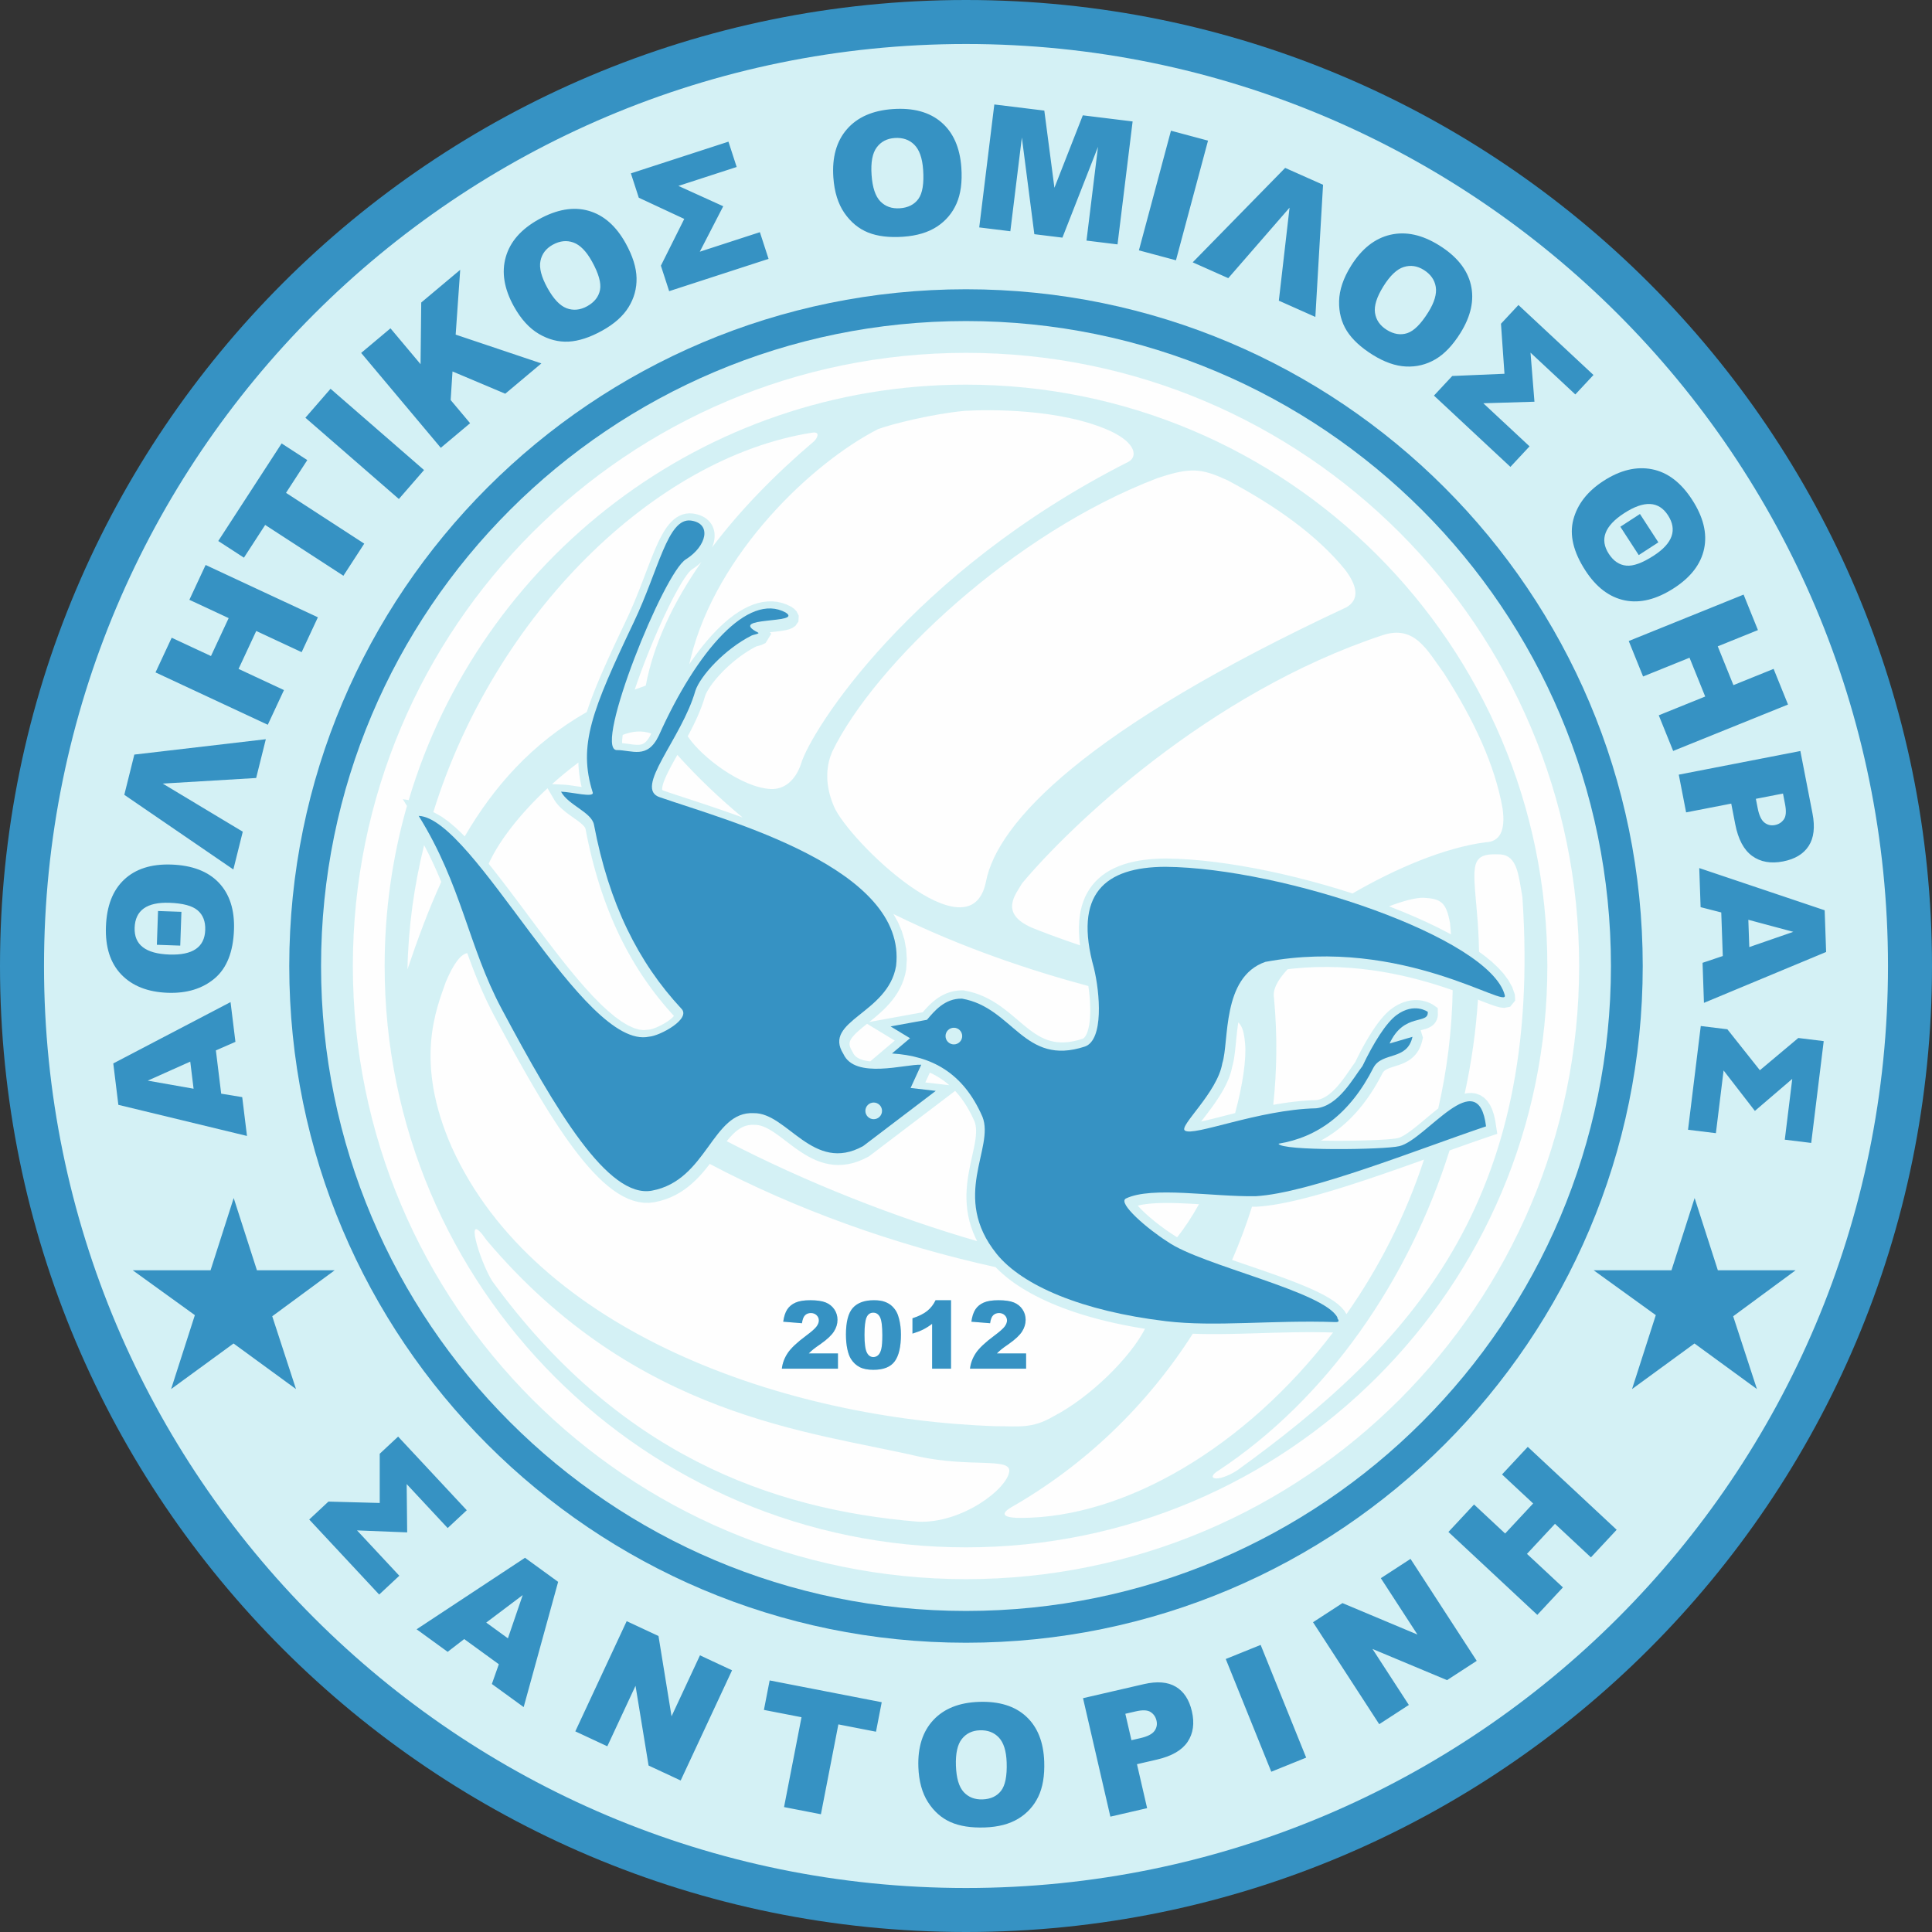 <?xml version="1.0" encoding="UTF-8"?>
<svg id="Livello_1" xmlns="http://www.w3.org/2000/svg" width="780.67mm" height="780.67mm" version="1.1" viewBox="0 0 2212.92 2212.92">
  <rect x="0" y="0" width="2212.92" height="2212.92" fill="#333333" stroke="none"/>
  <!-- Generator: Adobe Illustrator 29.2.1, SVG Export Plug-In . SVG Version: 2.1.0 Build 116)  -->
  <path d="M1106.46,0c610.98,0,1106.46,495.48,1106.46,1106.46s-495.48,1106.46-1106.46,1106.46S0,1717.44,0,1106.46,495.48,0,1106.46,0" style="fill: #3692c3; fill-rule: evenodd;"/>
  <path d="M1106.46,50.4c583.14,0,1056.05,472.91,1056.05,1056.06s-472.91,1056.06-1056.05,1056.06S50.41,1689.6,50.41,1106.46,523.32,50.4,1106.46,50.4" style="fill: #d4f1f5; fill-rule: evenodd;"/>
  <path d="M1106.46,331.33c428.02,0,775.13,347.11,775.13,775.13s-347.11,775.13-775.13,775.13-775.14-347.11-775.14-775.13,347.12-775.13,775.14-775.13" style="fill: #3692c3; fill-rule: evenodd;"/>
  <path d="M1106.46,367.74c407.91,0,738.72,330.8,738.72,738.72s-330.8,738.72-738.72,738.72-738.72-330.8-738.72-738.72,330.8-738.72,738.72-738.72" style="fill: #d4f1f5; fill-rule: evenodd;"/>
  <path d="M1106.46,404.16c387.8,0,702.3,314.5,702.3,702.3s-314.5,702.3-702.3,702.3-702.3-314.5-702.3-702.3,314.5-702.3,702.3-702.3" style="fill: #fefefe; fill-rule: evenodd;"/>
  <path d="M1106.46,440.57c367.7,0,665.89,298.19,665.89,665.89s-298.19,665.89-665.89,665.89-665.89-298.19-665.89-665.89c0-63.58,8.92-125.07,25.57-183.31l-4.74-7.79,6.73,1.09c81.81-275.14,336.64-475.88,638.32-475.88" style="fill: #d4f1f5; fill-rule: evenodd;"/>
  <path d="M745.72,934.72c-8.15,129.33,31.22,229.39,100.96,238.6,25.84,3.55,7.44,17.44-42.26,34.65-28.13,9.74-36.67,54.17-65.93,51.9-57.79-11.06-51.66-70.55-123.56-126.53-15.84-13.7,19.26,40.56,43.35,85.82,18.27,34.32,29.69,22.42,69.29,80.74,35.72,12.42,43.88-40.62,82.8-67.99,37.23-24.66,78.94-6.96,125.15-66.27,8.45-39.52,74.28-81.57,19.27-121.74-47.58-35.75-123.04-76.43-209.07-109.19M1631.07,1328.21c-21.38,65.08-52.06,124.66-88.82,177.01l-2.48-3.97-3.44-3.94-3.95-3.57-4.4-3.32-4.84-3.16-5.27-3.06-5.67-2.98-6.05-2.93-6.41-2.9-6.73-2.86-7.01-2.84-7.26-2.82-7.47-2.8-7.64-2.78-7.78-2.77-7.87-2.75-7.93-2.74-7.93-2.72-7.91-2.72-7.83-2.69-5.12-1.78c8.64-19.82,16.25-40.15,22.77-60.93h.42s5.15-.05,5.15-.05l6.48-.5,6.63-.76,6.9-1.01,7.17-1.24,7.42-1.47,7.66-1.67,7.88-1.87,8.09-2.05,8.28-2.21,8.45-2.37,8.61-2.51,8.75-2.64,8.87-2.76,8.97-2.86,9.05-2.95,9.12-3.03,9.16-3.1,9.18-3.14,9.19-3.19,9.18-3.21,9.14-3.23,9.09-3.23,8.22-2.93ZM1459.34,1143.65c-2.18-9.68,4.12-21.34,15.5-33.46l5.55-.69,13.77-1.17,13.52-.63,13.26-.14,12.98.32,12.69.74,12.38,1.12,12.05,1.47,11.71,1.78,11.36,2.04,10.98,2.27,10.58,2.47,10.19,2.61,9.76,2.73,9.32,2.8,8.86,2.84,8.39,2.85,1.73.61c-.85,46.88-6.62,92.19-16.57,135.46l-.12.09-3.98,3.16-3.95,3.23-3.91,3.25-3.86,3.23-3.79,3.16-3.7,3.05-3.6,2.89-3.47,2.68-3.31,2.43-3.11,2.12-2.87,1.76-2.55,1.36-2.16.93-1.89.58-1.11.23-1.99.3-2.66.32-3.23.31-3.71.3-4.14.28-4.53.26-4.85.24-5.14.2-5.39.18-5.59.15-5.75.13-5.87.09-5.95.06-5.99.02h-5.98s-5.94-.06-5.94-.06l-5.85-.09-4.46-.1.54-.28,3.95-2.23,3.89-2.38,3.84-2.52,3.78-2.66,3.73-2.8,3.67-2.95,3.61-3.09,3.55-3.23,3.49-3.38,3.42-3.53,3.36-3.67,3.3-3.82,3.23-3.97,3.17-4.12,3.1-4.26,3.03-4.42,2.97-4.57,2.9-4.72,2.83-4.88,2.77-5.03,2.47-4.73.52-.84.51-.66.54-.6.61-.56.69-.54.79-.53.91-.53,1.03-.52,1.16-.52,1.27-.51,1.39-.51,1.5-.51,1.6-.51,1.68-.53,1.77-.56,1.85-.6,1.91-.66,1.97-.73,2.02-.83,2.06-.94,2.09-1.09,2.09-1.25,2.08-1.42,2.05-1.63,1.97-1.84,1.86-2.05,1.74-2.27,1.58-2.48,1.39-2.67,1.21-2.85,1.01-3.02,1.49-5.79-2.64-8.58,1.27-.33,1.54-.4,1.59-.44,1.65-.5,1.73-.61,1.85-.78,1.95-1.04,2.01-1.4,1.97-1.85,1.75-2.33,1.32-2.69.8-2.83.31-2.79-.2-7.47-4.52-3.18-.29-.2-.43-.28-.51-.31-.62-.36-.72-.4-.8-.41-.89-.43-.99-.44-1.08-.44-1.18-.44-1.26-.42-1.35-.4-1.44-.37-1.53-.33-1.61-.27-1.68-.21-1.76-.14-1.84-.07-1.9.02-1.96.11-2.03.23-2.08.33-2.11.45-2.16.58-2.2.71-2.22.84-2.24.99-2.26,1.13-2.28,1.28-2.28,1.43-2.27,1.58-1.5,1.14-1.47,1.21-1.44,1.27-1.41,1.33-1.4,1.39-1.39,1.46-1.38,1.52-1.37,1.57-1.36,1.63-1.36,1.7-1.35,1.74-1.34,1.8-1.34,1.85-1.33,1.91-1.33,1.95-1.32,2-1.32,2.04-1.32,2.09-1.31,2.13-1.31,2.17-1.31,2.21-1.3,2.25-1.3,2.29-1.29,2.31-1.28,2.35-1.27,2.39-1.26,2.41-1.25,2.43-1.25,2.46-1.23,2.49-1.23,2.5-.73,1.51-.41.54-1.14,1.56-1.14,1.61-1.16,1.66-1.18,1.71-1.2,1.75-1.23,1.79-1.26,1.81-1.28,1.83-1.32,1.85-1.34,1.85-1.37,1.85-1.4,1.83-1.43,1.81-1.46,1.79-1.48,1.74-1.5,1.69-1.53,1.64-1.55,1.57-1.56,1.5-1.58,1.41-1.59,1.32-1.6,1.23-1.6,1.13-1.6,1.01-1.6.91-1.6.79-1.59.68-1.59.56-1.58.45-1.6.33-1.48.2-5.79.21-6.49.4-6.5.55-6.48.69-6.47.82-6.44.93-6.39,1.04-4.33.77c4.3-39.79,4.73-80.52.91-121.74ZM1591.01,1038.12c16.32-6.28,30.45-9.97,39.53-9.82,19.99,1.13,25.98,5.09,30.36,29.14.42,4.3.74,8.57,1.08,12.84l-2.8-1.56-12.13-6.25-12.74-6.13-13.3-5.99-13.81-5.84-14.26-5.67-1.93-.72ZM1691.52,1043.01c-4.64-53.23-7.61-66.25,26.72-64.35,19.99,1.13,21.11,24.52,25.49,48.57,24.05,350.28-129.15,514.24-327.03,657.21-23.06,14.45-36.6,9.22-20.95-.12,124.33-82.31,217.65-217.45,264.6-366.6l6.44-2.3,8.35-2.97,8.16-2.88,7.94-2.78,7.7-2.66,16.05-5.45-2.44-15.72-1.48-6.36-1.9-5.71-2.41-5.12-3.03-4.53-3.75-3.85-4.44-2.96-4.9-1.84-5.01-.73-4.86.22-3.14.63c7.79-35.62,12.92-71.68,15.21-107.72l3.72,1.45,5.31,2.05,4.78,1.8,4.3,1.52,3.9,1.23,3.76.92,4.36.46,6.75-1.31,5.78-7.04-.41-7.1-3.04-8.46-4.2-7.61-5.35-7.31-6.39-7.09-7.36-6.92-8.28-6.78-6.36-4.64c-.29-15.79-1.14-31.52-2.6-47.16ZM1549.22,1023.37c49.56-28.79,105.67-52.53,152.33-58.62,16.45-.49,22.97-13.3,19.56-38.45-8.77-50.14-33.16-102.12-67.23-155.24-19.3-26.36-33.33-55.51-70.04-43.58-200.36,66.33-358.94,219.45-413.14,284.27-6.68,12-27.06,34,11.08,50.78,9.71,3.97,29.96,11.74,55.34,20.31l-.11-.72-.75-7.06-.4-6.81-.06-6.57.3-6.32.65-6.09,1-5.85,1.37-5.62,1.73-5.37,2.1-5.12,2.46-4.86,2.82-4.58,3.16-4.29,3.48-3.99,3.8-3.68,4.08-3.37,4.35-3.06,4.59-2.76,4.83-2.47,5.04-2.17,5.26-1.92,5.46-1.65,5.65-1.4,5.84-1.17,6.02-.94,6.2-.72,6.38-.51,6.56-.32,6.82-.12,13.42.36,13.86.81,14.3,1.24,14.68,1.66,15.01,2.06,15.29,2.43,15.52,2.79,15.68,3.14,15.79,3.47,15.85,3.78,15.85,4.08,15.79,4.35,15.68,4.61,15.51,4.86,1.21.4ZM1129.35,1009.77c12.94-67.58,113.45-174.53,413.03-314.27,14.09-8.48,13.5-22.85-1.8-43.1-32.22-39.4-78.96-72.76-134.69-102.36-29.74-13.52-41.85-15.26-80.4-2.29-164.46,62.68-323.04,212.23-372.15,312.96-5.73,13.14-10.25,34.61,1.8,62.86,16.52,39.02,156.5,174.84,174.2,86.2ZM917.44,875.09c10.98-37.63,125.09-219.52,375.21-346.23,10.02-5.38,9.33-20.84-20.15-34.83-57.11-26.39-141.22-25.01-167.56-23.44-36.86,3.4-83.77,15.21-99.11,20.86-76.03,38.84-185.07,142.58-214.58,262.02l-1.76,7.32,1.58-2.34,4.86-6.86,4.9-6.57,4.94-6.27,4.98-5.97,5.01-5.64,5.04-5.32,5.08-4.97,5.11-4.63,5.14-4.26,5.18-3.9,5.22-3.5,5.27-3.1,5.32-2.67,5.37-2.23,5.44-1.75,5.49-1.23,5.54-.68,5.56-.09,5.53.53,5.46,1.18,5.34,1.83,5.51,2.63,3.18,2.31,2.85,2.94,2.47,4.98-.35,6.7-3.34,4.86-3.41,2.38-2.86,1.26-2.62.81-2.58.61-2.64.49-2.72.41-2.79.37-2.84.34-2.87.32-2.86.31-1.27.13,1.72,1.61-6.45,10.62-4.39,2.16-2.27.73-1.79.48-1.43.37-.79.22-.07.03-2.24,1.17-2.63,1.45-2.62,1.54-2.61,1.61-2.58,1.68-2.56,1.74-2.53,1.8-2.49,1.85-2.45,1.9-2.41,1.93-2.37,1.98-2.31,2-2.26,2.03-2.2,2.05-2.13,2.06-2.06,2.06-1.99,2.07-1.91,2.06-1.83,2.05-1.75,2.02-1.66,2.01-1.57,1.97-1.46,1.93-1.36,1.88-1.25,1.82-1.14,1.76-1.03,1.69-.9,1.59-.78,1.49-.65,1.38-.52,1.25-.41,1.12-1.55,5.07-1.91,5.51-2.1,5.46-2.25,5.4-2.39,5.35-2.51,5.28-2.59,5.21-2.66,5.12-1.92,3.6c.22.3.43.61.65.9,15.96,23.51,61.01,57.4,93.82,59.45,16.03,1,28.74-9.65,35.27-28.56ZM929.69,495.67c-180.31,28.56-363.37,208.73-433.39,434.63l1.27.48,7.99,4.45,7.91,5.62,7.95,6.67,8.04,7.62,2.81,2.92c33.12-56.81,76.87-106.64,139.85-142.51l1.91-5.77,2.21-6.28,2.41-6.45,2.59-6.64,2.77-6.84,2.96-7.07,3.14-7.29,3.33-7.54,3.51-7.81,3.7-8.09,3.88-8.38,4.07-8.69,4.26-9.02,4.42-9.32,2.58-5.53,2.46-5.48,2.38-5.46,2.3-5.44,2.22-5.41,2.15-5.36,2.09-5.3,2.02-5.23,1.98-5.16,1.93-5.06,1.9-4.97,1.86-4.86,1.85-4.74,1.82-4.62,1.82-4.47,1.82-4.34,1.83-4.18,1.85-4.02,1.89-3.85,1.94-3.7,2-3.51,2.08-3.34,2.2-3.14,2.34-2.96,2.52-2.75,2.73-2.52,2.99-2.24,3.28-1.91,3.57-1.48,3.8-.97,3.96-.4,3.86.19,3.21.53,2.85.7,2.73.91,2.61,1.14,2.46,1.37,2.29,1.62,2.1,1.85,1.86,2.07,1.59,2.26,1.3,2.41,1,2.52.69,2.57.41,2.6.15,2.59-.09,2.57-.31,2.52-.5,2.48-.69,2.44-.86,2.41-.64,1.46c31.98-42.46,71.99-83.55,117.15-121.91,2.25-1.92,8.7-11.68-2.87-9.57ZM1140.37,1451.4c-116.63-25.67-229.94-66.75-327.43-118.24l-1.51,1.97-3.29,4.13-3.46,4.1-3.64,4.05-3.85,3.96-4.09,3.84-4.35,3.68-4.62,3.49-4.92,3.26-5.23,2.98-5.56,2.67-5.89,2.3-6.22,1.91-6.7,1.51-6.01.72-6.2-.08-6.15-.86-6.06-1.58-5.95-2.23-5.84-2.82-5.76-3.38-5.69-3.89-5.64-4.39-5.59-4.85-5.58-5.29-5.56-5.72-5.56-6.13-5.56-6.53-5.56-6.9-5.58-7.28-5.59-7.62-5.61-7.95-5.62-8.27-5.64-8.57-5.66-8.85-5.67-9.12-5.69-9.37-5.7-9.6-5.72-9.82-5.73-10.01-5.74-10.2-5.77-10.36-5.77-10.51-5.79-10.63-5.79-10.75-5.83-10.88-3.58-6.89-3.43-6.91-3.27-6.89-3.11-6.87-2.98-6.85-2.86-6.84-2.74-6.83-2.65-6.81-2.56-6.8-2.5-6.79-1.1-3.06c-7.25,1.06-15.84,11.99-24.67,33.22-10.63,30.49-36.5,90.61,6.88,189.05,95.59,211.71,382.44,311.68,623.61,319.6,25.66-.1,40.96,3.14,65.38-11.18,42.66-22.06,88.71-68.15,105.07-100.43l-3.06-.48-8.58-1.45-8.42-1.56-8.24-1.65-8.07-1.75-7.9-1.84-7.73-1.93-7.55-2.03-7.37-2.11-7.19-2.2-7.01-2.28-6.82-2.37-6.64-2.45-6.45-2.53-6.26-2.61-6.07-2.69-5.88-2.77-5.68-2.85-5.49-2.92-5.29-3-5.1-3.07-4.89-3.15-4.69-3.22-4.48-3.29-4.27-3.38-4.07-3.44-3.85-3.52-3.63-3.59-.43-.46ZM1414.7,1274.98c8.9-32.94,13.09-62.42,11.39-80.16-1.12-11.58-2.76-18.98-7.72-23.82l-.34,2.23-.58,4.25-.52,4.22-.46,4.19-.43,4.12-.4,4.05-.4,3.96-.4,3.85-.43,3.74-.47,3.61-.53,3.48-.62,3.35-.73,3.23-.66,2.32-.62,3.06-1.01,3.8-1.21,3.73-1.39,3.67-1.56,3.61-1.69,3.55-1.81,3.49-1.91,3.44-2,3.37-2.07,3.3-2.11,3.24-2.15,3.16-2.17,3.08-2.16,3-2.15,2.91-2.12,2.82-2.06,2.71-1.99,2.59-1.9,2.48-1.51,1.97,1.76-.38,3.79-.87,4.08-.98,4.34-1.07,4.58-1.16,4.81-1.23,5.02-1.28,5.22-1.32,5.29-1.33ZM1348.28,1417.19c8.95-11.14,17.32-24.01,25.01-37.88l-1.07-.07-5.18-.3-5.13-.28-5.07-.24-4.99-.21-4.91-.16-4.81-.11-4.7-.05-4.57.02-4.43.09-4.28.17-4.11.26-3.93.34-3.73.44-3.52.53-3.28.63-2.37.56.26.3,1.35,1.51,1.5,1.59,1.64,1.66,1.75,1.71,1.86,1.76,1.96,1.78,2.04,1.81,2.1,1.82,2.16,1.82,2.21,1.81,2.24,1.8,2.26,1.78,2.27,1.74,2.27,1.7,2.25,1.65,2.23,1.6,2.19,1.53,2.14,1.45,2.07,1.38,2.11,1.36,3.7,2.42.5.29ZM1526.85,1526.25c-100.18,131.55-238.68,212.4-357.7,212.36-15.36.1-26.58-2.8-10.93-12.14,84.63-48.28,155.85-117.04,208.01-198.84l2.49.1,5.74.16,5.79.11,5.82.05h5.86s5.9-.02,5.9-.02l5.94-.06,5.97-.1,6.02-.12,6.05-.14,6.09-.16,6.12-.18,6.16-.18,6.19-.19,6.23-.18,6.26-.18,6.29-.17,6.33-.15,6.36-.13,6.39-.11,6.42-.07,6.44-.04h6.48l6.51.04,6.53.09,6.56.14,3.66.11ZM832.38,1307.12c92.14,47.83,193.89,87.51,286.87,114.49l-1.83-3.59-2.82-6.52-2.33-6.46-1.86-6.4-1.42-6.31-1.02-6.22-.64-6.11-.32-6-.02-5.88.24-5.74.47-5.61.65-5.47.79-5.32.91-5.18.99-5.03,1.02-4.88,1.03-4.72,1-4.56.96-4.39.87-4.22.75-4.03.61-3.84.44-3.63.25-3.41.06-3.18-.15-2.94-.36-2.71-.57-2.5-.8-2.38-1.83-4.03-2.05-4.18-2.12-4-2.18-3.82-2.24-3.64-2.3-3.46-2.37-3.29-2.43-3.13-2.48-2.96-2.13-2.36-98.71,75.02-6.54,3.31-5.94,2.45-5.87,1.87-5.78,1.29-5.68.74-5.56.21-5.41-.28-5.24-.74-5.07-1.14-4.87-1.5-4.69-1.8-4.51-2.05-4.33-2.26-4.18-2.43-4.03-2.55-3.91-2.65-3.79-2.7-3.67-2.72-3.58-2.71-3.49-2.66-3.39-2.58-3.32-2.47-3.23-2.32-3.15-2.14-3.06-1.94-2.97-1.71-2.86-1.45-2.75-1.19-2.64-.91-2.52-.63-2.43-.35-2.81-.1h-3.57s-2.94.31-2.94.31l-2.74.61-2.63.9-2.56,1.19-2.54,1.49-2.55,1.8-2.56,2.11-2.57,2.42-2.59,2.72-2.61,2.97-1.77,2.17ZM1051.96,1668.24c58.25,12.65,104.52,1.32,104.09,16.41-1.13,19.99-53.96,60.59-104.64,58.31-169.04-13.98-343.69-77.89-487.66-275.65-14.45-23.06-33.49-86.11-6.4-46.78,171.56,203.23,372.88,219.21,494.61,247.71ZM996.74,1215.66l-2.22-.25-2.6-.42-2.41-.53-2.21-.64-2-.74-1.78-.82-1.56-.9-1.35-.98-1.17-1.05-1.01-1.16-.89-1.31-1.16-2.22-1.75-3.11-.92-2.14-.5-1.77-.2-1.46.03-1.28.22-1.24.43-1.32.7-1.48,1.02-1.65,1.37-1.81,1.72-1.96,2.04-2.07,2.34-2.18,2.61-2.27,2.84-2.37,3.04-2.46,1.78-1.42,31.71,19.26-28.1,23.77ZM1246.59,1129.4c-65.45-17.62-143.91-43.45-223.25-82.5l5.02,8.99,4.37,10.09,3.23,10.52,2.01,10.93.69,11.3-.7,11.78-1.31,6.21-1.66,5.57-2.04,5.27-2.37,4.97-2.67,4.69-2.91,4.41-3.11,4.14-3.26,3.89-3.38,3.66-3.46,3.45-3.5,3.26-3.51,3.09-3.48,2.93-3.42,2.79-2.2,1.76,61.24-11.15.74-.85.91-1.05.95-1.08,1-1.11,1.05-1.13,1.09-1.14,1.13-1.15,1.18-1.17,1.23-1.16,1.28-1.17,1.33-1.16,1.39-1.14,1.44-1.13,1.5-1.11,1.57-1.08,1.63-1.04,1.68-1,1.76-.95,1.81-.9,1.88-.84,1.94-.77,2.01-.7,2.07-.61,2.13-.52,2.19-.43,2.25-.33,2.3-.22,2.35-.11h3.24s6.82,1.44,6.82,1.44l5.81,1.63,5.53,1.95,5.26,2.23,5,2.46,4.76,2.67,4.54,2.83,4.33,2.95,4.15,3.04,3.98,3.09,3.84,3.12,3.72,3.11,3.62,3.07,3.53,3.01,3.47,2.92,3.42,2.79,3.38,2.65,3.36,2.48,3.36,2.3,3.37,2.09,3.39,1.86,3.44,1.63,3.51,1.38,3.6,1.14,3.73.87,3.91.59,4.13.29,4.39-.04,4.69-.4,5.02-.8,5.38-1.24,5.43-1.61.67-.29.57-.35.6-.49.66-.68.71-.92.74-1.18.74-1.44.71-1.68.67-1.93.62-2.15.55-2.35.48-2.52.4-2.68.32-2.82.24-2.94.16-3.04.09-3.13.02-3.2-.06-3.25-.12-3.29-.19-3.31-.25-3.32-.3-3.31-.35-3.28-.4-3.24-.44-3.19-.07-.47ZM850.61,936.37c-26.13-21.7-51.23-45.53-74.78-71.68l-2.07,3.69-2.41,4.33-2.28,4.18-2.12,4-1.94,3.81-1.72,3.6-1.49,3.36-1.24,3.09-.96,2.78-.68,2.43-.39,2-.13,1.51.04.96.09.42.03.02.49.3,1.61.63,7.28,2.49,8.19,2.73,8.86,2.91,9.46,3.1,9.99,3.3,10.45,3.5,10.86,3.69,11.19,3.9,11.46,4.12,2.22.83ZM727.05,789.84c4.14-1.56,8.33-3.09,12.61-4.55,8.89-47.38,31.34-95.12,63.66-141.47l-1.44,1.35-2.21,1.9-2.34,1.84-2.46,1.76-2.04,1.34-1.57,1.2-1.92,2.01-2.57,3.25-3,4.31-3.3,5.22-3.54,6.03-3.72,6.75-3.86,7.37-3.95,7.92-4.03,8.39-4.06,8.79-4.07,9.11-4.04,9.37-3.98,9.54-3.89,9.65-3.78,9.68-3.62,9.65-3.44,9.53-3.23,9.35-.23.7ZM745.94,840.17c-10.95-3.86-22-2.6-32.67,1.59l-.17,1.09-.48,4.86-.07,3.51h.18s1.9.2,1.9.2l1.84.22,1.77.23,1.7.23,1.64.22,1.58.22,1.5.19,1.43.16,1.36.12,1.28.08,1.19.04h1.11s1.03-.07,1.03-.07l.96-.1.87-.15.81-.19.76-.24.73-.29.71-.35.73-.42.75-.52.79-.64.83-.78.87-.95.92-1.14.96-1.35,1-1.58,1.02-1.81,1.05-2.1.13-.28ZM662.5,873.4c-10.61,7.93-20.72,16.25-30.2,24.76l12.97.56,1.49.1,1.51.13,1.53.16,1.55.18,1.56.2,1.57.22,1.59.22,1.59.24,1.57.23,1.57.23,1.55.23,1.53.23,1.49.22.83.12-.84-3.72-1-5.25-.79-5.24-.59-5.24-.38-5.24-.1-3.35ZM485.79,968.06c-11.44,46.11-18.12,93.82-19.09,142.28,11.47-34.1,23.94-67.87,38.73-100.23l-1.54-3.73-2.97-6.91-3.09-6.93-3.24-6.97-3.4-7.01-3.57-7.05-1.84-3.46ZM627.2,902.82c-31.05,28.81-54.8,59.42-66.58,84.56,0,0-.34.72-.9,2.03l3.26,4,8.72,11.08,8.82,11.48,8.92,11.81,9,12.02,9.05,12.14,9.09,12.16,9.11,12.09,9.11,11.91,9.07,11.62,9.02,11.24,8.94,10.75,8.83,10.16,8.7,9.46,8.52,8.65,8.3,7.73,8.03,6.71,7.69,5.59,7.25,4.37,6.72,3.09,6.08,1.82,5.38.61,6.01-.59.81-.09.7-.12.95-.22,1.14-.31,1.3-.41,1.42-.51,1.51-.58,1.58-.66,1.63-.73,1.66-.8,1.68-.86,1.67-.9,1.65-.94,1.61-.98,1.56-1.01,1.48-1.02,1.39-1.02,1.28-1.01,1.16-.99,1-.95.84-.88.58-.67-3.42-3.75-4.59-5.22-4.5-5.31-4.41-5.4-4.32-5.5-4.22-5.59-4.13-5.68-4.03-5.79-3.94-5.88-3.84-5.98-3.75-6.09-3.65-6.19-3.55-6.29-3.46-6.4-3.36-6.51-3.27-6.62-3.16-6.73-3.07-6.85-2.97-6.96-2.88-7.08-2.77-7.2-2.68-7.31-2.58-7.44-2.48-7.56-2.38-7.69-2.29-7.82-2.19-7.94-2.09-8.07-1.99-8.21-1.89-8.34-1.79-8.48-1.62-8.23-.13-.5-.12-.34-.2-.42-.29-.5-.39-.58-.52-.65-.64-.73-.75-.78-.87-.83-.98-.87-1.07-.9-1.17-.93-1.26-.96-1.33-.98-1.39-1-1.45-1.04-1.5-1.05-1.53-1.09-1.57-1.12-1.59-1.15-1.6-1.19-1.62-1.23-1.61-1.28-1.61-1.33-1.59-1.39-1.57-1.46-1.54-1.53-1.5-1.63-1.45-1.72-1.38-1.83-1.3-1.93-8.01-13.76ZM772.94,968.35c158.6,54.24,202.99,73.35,154.17,181.9-9.2-76.46-73.91-132.09-154.17-181.9ZM1092.95,1177.39c5.27,0,9.54,4.27,9.54,9.54s-4.27,9.54-9.54,9.54-9.54-4.27-9.54-9.54,4.27-9.54,9.54-9.54ZM1004.01,1265.78c5.26,0,9.52,4.26,9.52,9.52s-4.26,9.53-9.52,9.53-9.52-4.27-9.52-9.53,4.26-9.52,9.52-9.52ZM1087.31,1242.99l-27.45-3.16,5.16-11.26,3.04,1.44,3.08,1.61,3.02,1.73,2.95,1.85,2.9,1.97,2.83,2.1,2.77,2.23,1.7,1.48ZM1266.95,1252.22c30-.6,58.05-28.92,54.15-72.44-20.3-146.25,125.85-136.36,209.85-112.08-141.31-13.32-153.36,18.66-175.68,134.34-7.15,37.63-77.1,84.79-52.46,115.26,23.26,25.99,106.6,9.55,160.12,27.04-2.89,23.24-103.42,16.94-167.28-1.61-17.22-3.45-60.68,7.42-58.82,15.9,2.59,12.43,56.92,52.85,91.99,80.03,12.71,12.84,164.63,61.82,149.67,66.23-71.34,6.79-211.98-22.59-287.76-91.41-35.03-35.65-19.08-83.73,39.74-108.1,30.44-12.15,21.93-52.13,36.47-53.15ZM959.79,1567.69h-64.26c.74-6.35,2.98-12.31,6.71-17.92,3.73-5.58,10.73-12.19,21-19.8,6.28-4.65,10.29-8.21,12.04-10.61,1.76-2.42,2.64-4.72,2.64-6.89,0-2.35-.88-4.36-2.6-6.03-1.74-1.65-3.93-2.49-6.55-2.49-2.75,0-4.98.86-6.71,2.58-1.72,1.71-2.89,4.74-3.5,9.1l-21.45-1.74c.84-6.03,2.39-10.73,4.63-14.13,2.24-3.38,5.4-5.98,9.5-7.77,4.08-1.81,9.73-2.71,16.96-2.71s13.39.86,17.59,2.57c4.18,1.72,7.48,4.36,9.87,7.91,2.41,3.57,3.61,7.56,3.61,11.97,0,4.7-1.38,9.19-4.13,13.46-2.74,4.27-7.75,8.98-15,14.09-4.32,2.98-7.2,5.06-8.65,6.27-1.45,1.18-3.18,2.75-5.13,4.67h33.44v17.47ZM968.94,1528.83c0-14.65,2.64-24.92,7.92-30.77,5.27-5.85,13.32-8.78,24.1-8.78,5.19,0,9.46.63,12.78,1.92,3.34,1.27,6.05,2.94,8.15,4.99,2.1,2.05,3.77,4.2,4.98,6.46,1.22,2.26,2.19,4.9,2.92,7.92,1.44,5.76,2.16,11.75,2.16,17.98,0,14-2.37,24.24-7.11,30.71-4.72,6.5-12.87,9.73-24.45,9.73-6.48,0-11.72-1.02-15.72-3.1-4-2.07-7.27-5.1-9.84-9.08-1.85-2.86-3.3-6.73-4.32-11.65-1.04-4.93-1.56-10.38-1.56-16.33ZM990.19,1528.88c0,9.82.86,16.52,2.6,20.11,1.72,3.61,4.26,5.4,7.54,5.4,2.17,0,4.05-.77,5.65-2.3,1.6-1.53,2.77-3.93,3.52-7.22.75-3.3,1.13-8.43,1.13-15.42,0-10.23-.86-17.12-2.6-20.64-1.73-3.52-4.33-5.28-7.81-5.28s-6.1,1.79-7.66,5.38c-1.58,3.59-2.37,10.25-2.37,19.96ZM1089.31,1489.28v78.41h-21.66v-51.37c-3.5,2.66-6.9,4.81-10.18,6.46-3.27,1.65-7.38,3.23-12.33,4.74v-17.57c7.31-2.36,12.96-5.17,17-8.46,4.02-3.3,7.18-7.38,9.46-12.21h17.72ZM1175.3,1567.69h-64.26c.74-6.35,2.98-12.31,6.71-17.92,3.73-5.58,10.74-12.19,21-19.8,6.28-4.65,10.28-8.21,12.04-10.61,1.76-2.42,2.64-4.72,2.64-6.89,0-2.35-.88-4.36-2.6-6.03-1.74-1.65-3.93-2.49-6.55-2.49s-4.98.86-6.72,2.58c-1.72,1.71-2.89,4.74-3.5,9.1l-21.45-1.74c.84-6.03,2.39-10.73,4.63-14.13,2.24-3.38,5.4-5.98,9.49-7.77,4.07-1.81,9.73-2.71,16.96-2.71s13.39.86,17.59,2.57c4.18,1.72,7.49,4.36,9.87,7.91,2.41,3.57,3.61,7.56,3.61,11.97,0,4.7-1.39,9.19-4.13,13.46-2.74,4.27-7.76,8.98-15,14.09-4.33,2.98-7.2,5.06-8.65,6.27-1.46,1.18-3.18,2.75-5.13,4.67h33.44v17.47Z" style="fill: #fefefe; fill-rule: evenodd;"/>
  <path d="M756.04,913.25c76.53,26.62,283.63,81.15,270.32,193.17-9.24,54.72-84.4,62.63-60.37,100.71,13.31,29.57,71.4,11.43,89.21,12.42l-12.2,26.62,28.84,3.33-83.19,63.22c-57.3,31.79-86.88-38.45-125.33-37.71-47.69-2.59-53.24,76.9-116.46,88.73-50.39,9.56-110.45-92.32-172.25-208.14-38.4-71.96-45.56-141.51-95.05-221.09,63.22,2.4,188.8,269.1,263.97,252.88,12.18-.77,48.96-20.63,36.69-32.31-49.09-52.84-82.66-119.53-99.9-210.59-2.96-14.38-29.34-22.14-37.71-37.71,12.11.32,38.02,7.25,36.32.97-17.06-53.99-1.11-93.93,47.18-195.45,28.57-60.05,38.6-119.27,65.12-116.07,24.4,3.18,18.34,29.38-5.54,44.37-25.42,15.2-105.47,214.7-79.85,218.5,18.07-.12,35.55,11.16,48.8-16.63,43.63-97.39,102.46-164.35,145.29-140.86,20.74,13.3-68.52,4.1-31.66,22.96,2.54,1.3-5.13,2.24-7.37,3.36-30.9,15.59-58.81,46.28-64.44,63.32-15.51,54.79-71.72,112.26-40.4,122.02" style="fill: #3692c3; fill-rule: evenodd;"/>
  <path d="M1242.66,1198.71c-69.95,23.06-81.88-44.51-140.7-54.85-20.13-.53-32.27,14.95-40.2,24.21l-41.67,7.59,22.26,13.51-20.67,17.49c45.18,2.78,81.51,21.72,103.62,72.48,14.31,35.77-36.85,91.27,16.41,157.25,29.43,36.25,97.73,65.4,193.85,76.92,56.32,6.75,122.27-1.49,193.73,1,8.03.28,1-4.98,2.71-5.06-14.96-30.12-156-59.73-194.64-87-22.36-14.1-57.61-44.15-47.8-49.45,29.69-14.41,99.13-1.79,148.7-2.68,61.21-3.44,185.16-53.49,263.86-79.99-9.01-73.13-68.75,15.48-99.22,22.64-16.96,4.24-135.81,5.71-138.46-2.77,44.25-7.29,81.61-33.52,108.9-87.44,10.07-18.02,38.42-7.42,44.51-34.98l-26.21,7.65c16.46-35.92,45.03-21.15,43.7-36.26,0,0-15.3-11.16-35.55,3.58-12.15,8.84-26.6,32.09-39.17,58.42-10.48,13.53-27.52,45.99-53.25,48.49-65.68,1.42-140.72,32.82-150.24,25.44-7.16-5.03,37.36-43.46,42.92-77.1,8-24.64-.97-98.63,49.28-116.06,157.39-29.41,279.01,55.64,274.24,38.16-16.99-65.64-253.01-145.86-388.71-147.06-69.56.26-105.59,31-81.87,116.06,6.89,28.35,11.39,82.14-10.33,89.82" style="fill: #3692c3; fill-rule: evenodd;"/>
  <path d="M1175.3,1567.69h-64.26c.74-6.35,2.98-12.31,6.71-17.92,3.73-5.58,10.74-12.19,21-19.8,6.28-4.65,10.28-8.21,12.04-10.61,1.76-2.42,2.64-4.72,2.64-6.89,0-2.35-.88-4.36-2.6-6.03-1.74-1.65-3.93-2.49-6.55-2.49s-4.98.86-6.72,2.58c-1.72,1.71-2.89,4.74-3.5,9.1l-21.45-1.74c.84-6.03,2.39-10.73,4.63-14.13,2.24-3.38,5.4-5.98,9.49-7.77,4.07-1.81,9.73-2.71,16.96-2.71s13.39.86,17.59,2.57c4.18,1.72,7.49,4.36,9.87,7.91,2.41,3.57,3.61,7.56,3.61,11.97,0,4.7-1.39,9.19-4.13,13.46-2.74,4.27-7.76,8.98-15,14.09-4.33,2.98-7.2,5.06-8.65,6.27-1.46,1.18-3.18,2.75-5.13,4.67h33.44v17.47ZM1089.31,1489.28v78.41h-21.66v-51.37c-3.5,2.66-6.9,4.81-10.18,6.46-3.27,1.65-7.38,3.23-12.33,4.74v-17.57c7.31-2.36,12.96-5.17,17-8.46,4.02-3.3,7.18-7.38,9.46-12.21h17.72ZM990.19,1528.88c0,9.82.86,16.52,2.6,20.11,1.72,3.61,4.26,5.4,7.54,5.4,2.17,0,4.05-.77,5.65-2.3,1.6-1.53,2.77-3.93,3.52-7.22.75-3.3,1.13-8.43,1.13-15.42,0-10.23-.86-17.12-2.6-20.64-1.73-3.52-4.33-5.28-7.81-5.28s-6.1,1.79-7.66,5.38c-1.58,3.59-2.37,10.25-2.37,19.96ZM968.94,1528.83c0-14.65,2.64-24.92,7.92-30.77,5.27-5.85,13.32-8.78,24.1-8.78,5.19,0,9.46.63,12.78,1.92,3.34,1.27,6.05,2.94,8.15,4.99,2.1,2.05,3.77,4.2,4.98,6.46,1.22,2.26,2.19,4.9,2.92,7.92,1.44,5.76,2.16,11.75,2.16,17.98,0,14-2.37,24.24-7.11,30.71-4.72,6.5-12.87,9.73-24.45,9.73-6.48,0-11.72-1.02-15.72-3.1-4-2.07-7.27-5.1-9.84-9.08-1.85-2.86-3.3-6.73-4.32-11.65-1.04-4.93-1.56-10.38-1.56-16.33ZM959.79,1567.69h-64.26c.74-6.35,2.98-12.31,6.71-17.92,3.73-5.58,10.73-12.19,21-19.8,6.28-4.65,10.29-8.21,12.04-10.61,1.76-2.42,2.64-4.72,2.64-6.89,0-2.35-.88-4.36-2.6-6.03-1.74-1.65-3.93-2.49-6.55-2.49-2.75,0-4.98.86-6.71,2.58-1.72,1.71-2.89,4.74-3.5,9.1l-21.45-1.74c.84-6.03,2.39-10.73,4.63-14.13,2.24-3.38,5.4-5.98,9.5-7.77,4.08-1.81,9.73-2.71,16.96-2.71s13.39.86,17.59,2.57c4.18,1.72,7.48,4.36,9.87,7.91,2.41,3.57,3.61,7.56,3.61,11.97,0,4.7-1.38,9.19-4.13,13.46-2.74,4.27-7.75,8.98-15,14.09-4.32,2.98-7.2,5.06-8.65,6.27-1.45,1.18-3.18,2.75-5.13,4.67h33.44v17.47Z" style="fill: #3692c3; fill-rule: evenodd;"/>
  <path d="M1092.56,1177.18c5.27,0,9.54,4.27,9.54,9.54s-4.27,9.54-9.54,9.54-9.54-4.27-9.54-9.54,4.27-9.54,9.54-9.54" style="fill: #d4f1f5; fill-rule: evenodd;"/>
  <path d="M1000.74,1262.85c5.27,0,9.54,4.27,9.54,9.54s-4.27,9.54-9.54,9.54-9.54-4.27-9.54-9.54,4.27-9.54,9.54-9.54" style="fill: #d4f1f5; fill-rule: evenodd;"/>
  <path d="M241.15,1455.01h-89.09l71.13,51.36-27.2,84.67,71.51-52.21,71.54,52.22-27.21-83.4,71.5-52.65h-89.04l-26.61-82.75-26.52,82.75ZM247.27,1203.13l6.08,49.57,24.09,3.96,5.46,44.46-147.33-35.63-5.82-47.44,134.32-70.25,5.59,45.54-22.39,9.78ZM217.92,1215.98l-48.71,21.79,52.52,9.26-3.81-31.05ZM121.34,1061.46c.82-23.67,7.76-41.64,20.85-53.94,13.09-12.3,31.11-18.05,54.05-17.25,23.93.84,42.07,7.79,54.44,20.84,12.34,13.06,18.12,30.98,17.33,53.72-.89,25.52-8.28,44.17-22.18,55.88-13.9,11.71-31.74,17.2-53.57,16.44-22.87-.8-40.61-7.76-53.25-20.86-12.6-13.07-18.51-31.36-17.68-54.83ZM235.07,1065.24c.34-9.81-2.54-17.31-8.67-22.51-6.09-5.24-16.9-8.13-32.36-8.67-25.85-.9-39.14,8.62-39.83,28.56-.68,19.54,12.58,29.76,39.78,30.71,26.71.93,40.39-8.41,41.07-28.08ZM207.8,1044.42l-1.35,38.69-26.78-.94,1.35-38.69,26.77.93ZM304.48,846.69l-11.08,44.43-107.03,6.4,91.7,55.11-10.79,43.27-124.91-85.51,11.49-46.09,150.61-17.6ZM178.12,770.19l18.53-39.73,45,20.98,20.26-43.44-45-20.98,18.61-39.91,128.59,59.96-18.61,39.91-52-24.25-20.25,43.44,52,24.25-18.53,39.73-128.59-59.96ZM249.99,619.67l72.58-111.76,29.4,19.09-24.36,37.51,89.6,58.18-23.87,36.77-89.6-58.19-24.34,37.49-29.4-19.09ZM1659.02,1754.72l29.34-31.47,35.63,33.24,32.08-34.41-35.63-33.24,29.47-31.61,101.82,94.97-29.47,31.61-41.18-38.41-32.08,34.41,41.18,38.41-29.34,31.47-101.82-94.97ZM434.3,1826.39l-80.12-85.93,22.02-20.54,58.75,1.59v-56.39l21.05-19.64,78.64,84.35-21.88,20.41-46.95-50.37.57,55.33-57.44-2.28,48.44,51.95-23.07,21.52ZM571.35,1906.22l-39.65-28.82-18.96,14.63-35.56-25.84,124.16-81.9,37.95,27.58-39.48,143.44-36.43-26.47,7.98-22.62ZM581.76,1876.55l16.96-49.55-41.79,31.51,24.83,18.04ZM717.81,1856.89l36.43,16.99,14.95,91.98,32.55-69.82,36.75,17.14-58.84,126.21-36.76-17.14-14.96-91.33-32.31,69.29-36.66-17.1,58.84-126.21ZM881.56,1924.77l128.36,24.96-6.56,33.77-43.09-8.38-20,102.93-42.23-8.21,20.01-102.93-43.06-8.37,6.57-33.77ZM1051.9,2023.87c-.79-22.71,4.94-40.63,17.14-53.7,12.22-13.11,29.63-20.05,52.2-20.84,23.16-.81,41.23,4.79,54.2,16.8,12.94,11.97,19.83,29.19,20.61,51.58.57,16.27-1.72,29.71-6.83,40.3-5.11,10.59-12.74,18.97-22.87,25.13-10.16,6.16-22.93,9.49-38.38,10.03-15.68.55-28.76-1.5-39.23-6.13-10.44-4.66-19.04-12.28-25.84-22.88-6.76-10.6-10.44-24.03-11.01-40.3ZM1094.93,2022.56c.49,14.06,3.44,24.05,8.86,30.02,5.43,5.94,12.67,8.77,21.64,8.46,9.23-.32,16.28-3.58,21.13-9.76,4.84-6.21,7.02-17.08,6.48-32.64-.46-13.12-3.45-22.59-8.94-28.46-5.49-5.84-12.76-8.61-21.83-8.29-8.65.3-15.51,3.59-20.54,9.93-5.03,6.31-7.3,16.57-6.81,30.73ZM1240.49,1945.1l69.68-16.09c15.16-3.5,27.36-2.52,36.58,2.97,9.21,5.46,15.38,14.88,18.45,28.18,3.16,13.71,1.53,25.37-4.93,34.98s-18.15,16.37-35.04,20.27l-22.93,5.3,11.62,50.36-42.1,9.72-31.32-135.69ZM1295.94,1993.23l10.27-2.37c8.08-1.87,13.41-4.56,16.05-8.13,2.61-3.56,3.42-7.54,2.41-11.9-.98-4.26-3.24-7.57-6.76-9.85-3.49-2.32-9.17-2.57-17.01-.76l-11.94,2.75,6.99,30.27ZM1403.98,1900.23l39.97-16.15,52.15,129.12-39.97,16.15-52.15-129.12ZM1503.95,1858.1l33.71-21.9,85.9,36.05-41.95-64.6,34.01-22.09,75.83,116.79-34.01,22.09-85.37-35.7,41.63,64.12-33.93,22.04-75.82-116.79ZM1914.52,1455.01h-89.1l71.13,51.36-27.2,84.67,71.51-52.21,71.54,52.22-27.22-83.4,71.5-52.65h-89.04l-26.61-82.75-26.52,82.75ZM1938.08,572.24c12.9,19.87,17.52,38.57,13.86,56.15-3.67,17.58-15.13,32.63-34.38,45.13-20.09,13.04-38.93,17.75-56.55,14.15-17.59-3.62-32.61-14.98-45.01-34.07-13.91-21.41-18.55-40.93-13.88-58.5,4.66-17.56,16.13-32.3,34.44-44.19,19.2-12.46,37.72-16.93,55.58-13.44,17.82,3.47,33.15,15.07,45.94,34.76ZM1842.75,634.39c5.35,8.23,12.01,12.72,20.02,13.47,8,.79,18.51-3.04,31.47-11.46,21.69-14.09,27.12-29.51,16.25-46.24-10.65-16.4-27.37-17.16-50.2-2.34-22.41,14.56-28.26,30.05-17.54,46.57ZM1877.03,635.8l-21.09-32.47,22.47-14.59,21.09,32.47-22.47,14.59ZM1997.13,681.06l16.42,40.64-46.03,18.6,17.95,44.44,46.03-18.6,16.5,40.83-131.55,53.15-16.5-40.83,53.2-21.5-17.96-44.44-53.2,21.5-16.42-40.64,131.55-53.15ZM2062.14,860.21l13.9,71.53c3.03,15.56,1.6,27.96-4.32,37.15-5.89,9.19-15.7,15.13-29.35,17.79-14.08,2.73-25.89.65-35.44-6.27-9.56-6.93-16.02-19.06-19.39-36.41l-4.57-23.55-51.69,10.05-8.4-43.22,139.27-27.07ZM2011.17,914.97l2.05,10.54c1.61,8.3,4.16,13.83,7.71,16.64,3.53,2.78,7.56,3.75,12.04,2.88,4.38-.85,7.82-3.03,10.27-6.54,2.48-3.48,2.95-9.25,1.38-17.3l-2.38-12.26-31.07,6.04ZM1973.29,1095.04l-1.75-49.92-23.65-6.05-1.56-44.77,143.65,48.33,1.67,47.77-139.94,58.27-1.6-45.86,23.17-7.78ZM2003.64,1084.79l50.43-17.46-51.52-13.8,1.09,31.27ZM1933.48,1294.02l14.59-118.82,30.46,3.74,37.24,46.91,44.01-36.93,29.11,3.58-14.32,116.62-30.26-3.72,8.55-69.64-42.81,36.68-35.84-46.33-8.82,71.84-31.9-3.92ZM627.08,329.91c6.95,12.54,14.24,20.24,21.94,23.16,7.68,2.88,15.56,2.1,23.56-2.33,8.23-4.57,13.13-10.79,14.67-18.64,1.53-7.87-1.52-18.76-9.21-32.63-6.48-11.7-13.58-18.91-21.29-21.7-7.69-2.76-15.56-1.91-23.65,2.57-7.72,4.28-12.42,10.44-14.06,18.52-1.65,8.05,1.04,18.42,8.04,31.05ZM588.62,351c-11.23-20.25-14.31-39.17-9.28-56.69,5.04-17.56,17.63-31.9,37.77-43.07,20.66-11.45,39.65-14.73,56.98-9.83,17.28,4.88,31.51,17.32,42.58,37.28,8.04,14.5,12.18,27.77,12.44,39.75.26,11.98-2.79,23.11-9.14,33.39-6.37,10.3-16.42,19.23-30.2,26.87-13.99,7.75-26.8,11.95-38.46,12.59-11.64.6-22.97-2.33-34.04-8.81-11.04-6.49-20.6-16.99-28.64-31.49ZM413.67,404.25l33.58-28.18,34.46,41.07.77-70.63,44.64-37.46-5.2,74.23,98.17,32.98-41.37,34.71-60.42-25.5-2.11,32.74,22.27,26.54-33.58,28.18-91.2-108.68ZM880.31,296.51l-113.85,36.99-9.48-29.18,26.77-53.58-52.07-24.27-9.06-27.9,111.75-36.31,9.42,29-66.73,21.68,51.34,23.3-26.85,52.07,68.83-22.37,9.93,30.57ZM954.53,203.31c-1.62-23.1,3.58-41.55,15.54-55.3,11.99-13.78,29.46-21.47,52.43-23.07,23.56-1.65,42.17,3.41,55.8,15.17,13.61,11.73,21.23,29.02,22.83,51.79,1.16,16.54-.7,30.31-5.52,41.28-4.83,10.96-12.29,19.76-22.4,26.4-10.14,6.64-23.01,10.48-38.73,11.58-15.95,1.12-29.34-.5-40.18-4.84-10.8-4.38-19.83-11.83-27.13-22.38-7.26-10.55-11.49-24.1-12.64-40.64ZM998.31,200.45c1,14.31,4.35,24.37,10.09,30.26,5.74,5.86,13.21,8.48,22.34,7.84,9.39-.65,16.46-4.23,21.18-10.69,4.71-6.49,6.55-17.65,5.44-33.46-.94-13.35-4.32-22.88-10.12-28.66-5.8-5.76-13.29-8.31-22.52-7.67-8.8.61-15.67,4.21-20.57,10.84-4.9,6.6-6.85,17.14-5.84,31.54ZM1138.91,119.66l57.25,7.02,11.58,88.39,32.52-82.97,57.05,7.01-17.29,140.82-35.54-4.36,13.18-107.38-40.76,104-32.16-3.95-14.3-110.75-13.19,107.38-35.64-4.38,17.29-140.82ZM1341.23,149.71l42.44,11.37-36.72,137.05-42.44-11.37,36.72-137.05ZM1506.61,363.02l-41.83-18.63,12.28-106.52-70.19,80.74-40.74-18.14,105.9-108.16,43.4,19.32-8.82,151.38ZM1547.45,304.52c12.27-19.64,27.32-31.51,45.07-35.61,17.8-4.11,36.45-.05,55.98,12.16,20.03,12.52,32.1,27.54,36.23,45.07,4.11,17.49.12,35.95-11.97,55.31-8.79,14.07-18.38,24.12-28.74,30.15-10.35,6.03-21.56,8.77-33.63,8.2-12.1-.59-24.78-5.05-38.14-13.39-13.56-8.47-23.44-17.65-29.66-27.53-6.16-9.89-9.09-21.23-8.79-34.05.33-12.81,4.87-26.25,13.66-40.31ZM1584.55,327.94c-7.6,12.16-10.8,22.27-9.62,30.41,1.2,8.11,5.7,14.62,13.46,19.47,7.98,4.99,15.8,6.25,23.41,3.8,7.63-2.48,15.67-10.43,24.07-23.87,7.09-11.35,9.95-21.05,8.66-29.14-1.31-8.06-5.88-14.53-13.72-19.44-7.48-4.67-15.15-5.8-23.01-3.32-7.85,2.46-15.61,9.84-23.26,22.08ZM1730.02,534.77l-87.56-81.65,20.93-22.45,59.84-2.55-4.01-57.31,20.01-21.45,85.94,80.14-20.79,22.3-51.32-47.86,4.51,56.2-58.56,1.76,52.94,49.36-21.92,23.51ZM349.79,478.47l28.82-33.16,107.08,93.08-28.82,33.16-107.08-93.08Z" style="fill: #3692c3; fill-rule: evenodd;"/>
</svg>